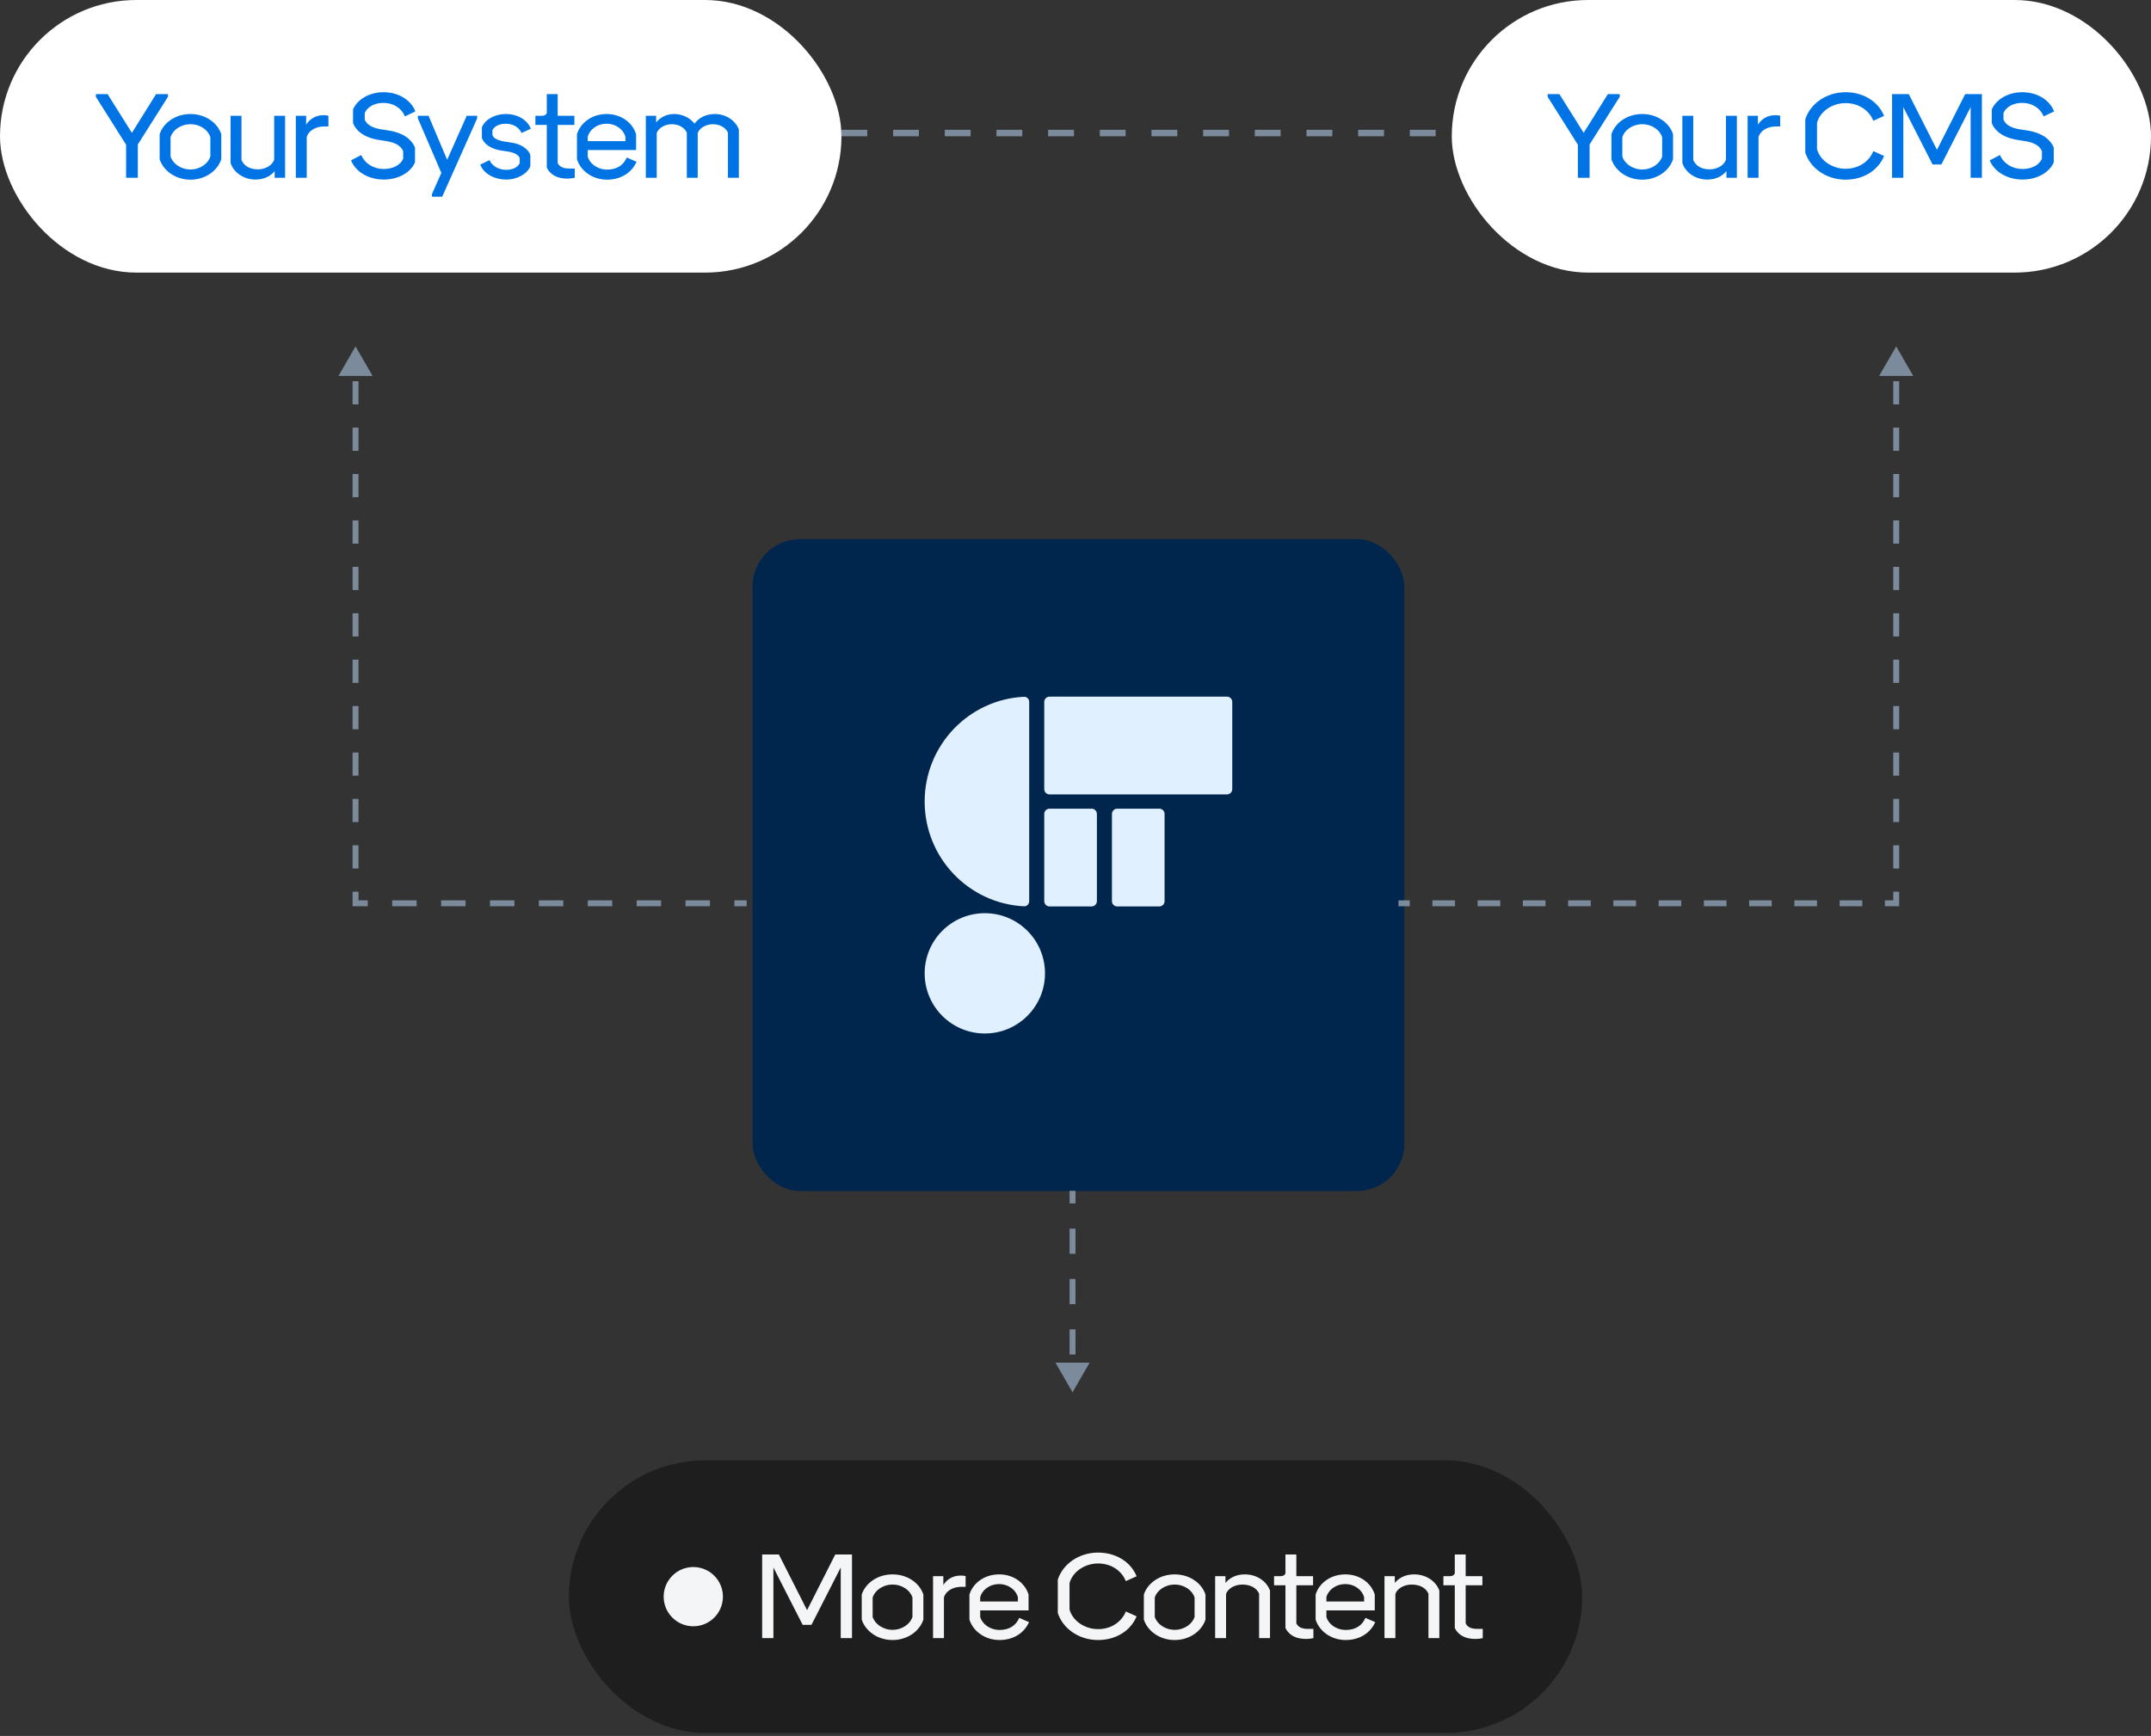 <svg width="363" height="293" viewBox="0 0 363 293" fill="none" xmlns="http://www.w3.org/2000/svg">
<rect x="0" y="0" width="363" height="293" fill="#333333" stroke="none"/>
<rect x="127" y="91" width="110" height="110.024" rx="8" fill="#01264D"/>
<path d="M176.225 118.473C176.225 117.983 176.623 117.585 177.114 117.585H207.067C207.557 117.585 207.955 117.983 207.955 118.473V133.194C207.955 133.685 207.557 134.083 207.067 134.083H177.114C176.623 134.083 176.225 133.685 176.225 133.194V118.473Z" fill="#E1F0FF"/>
<path d="M176.225 137.382C176.225 136.892 176.623 136.494 177.114 136.494H184.221C184.712 136.494 185.11 136.892 185.11 137.382V152.103C185.11 152.594 184.712 152.992 184.221 152.992H177.114C176.623 152.992 176.225 152.594 176.225 152.103V137.382Z" fill="#E1F0FF"/>
<path d="M187.649 137.382C187.649 136.892 188.046 136.494 188.537 136.494H195.645C196.135 136.494 196.533 136.892 196.533 137.382V152.103C196.533 152.594 196.135 152.992 195.645 152.992H188.537C188.046 152.992 187.649 152.594 187.649 152.103V137.382Z" fill="#E1F0FF"/>
<path d="M156.045 164.286C156.045 158.679 160.591 154.134 166.198 154.134C171.806 154.134 176.352 158.679 176.352 164.286C176.352 169.893 171.806 174.439 166.198 174.439C160.591 174.439 156.045 169.893 156.045 164.286Z" fill="#E1F0FF"/>
<path d="M173.687 135.288C173.687 143.131 173.687 149.783 173.687 152.108C173.687 152.598 173.288 152.994 172.798 152.97C163.468 152.505 156.045 144.767 156.045 135.288C156.045 125.81 163.468 118.071 172.798 117.607C173.288 117.583 173.687 117.978 173.687 118.469C173.687 120.794 173.687 127.446 173.687 135.288Z" fill="#E1F0FF"/>
<rect x="96" y="246.489" width="171" height="46.01" rx="23.005" fill="#1E1E1E"/>
<circle cx="117" cy="269.494" r="5" fill="#F3F5F7"/>
<path d="M136.2 271.774L140.96 262.374H143.78V276.494H141.88V264.574L136.94 274.254H135.46L130.52 264.574V276.494H128.62V262.374H131.44L136.2 271.774ZM150.626 276.814C148.106 276.814 146.066 275.314 145.426 273.374V269.134C146.066 267.194 148.106 265.734 150.626 265.734C153.146 265.734 155.186 267.194 155.826 269.134V273.374C155.186 275.314 153.146 276.814 150.626 276.814ZM150.626 275.094C152.306 275.094 153.646 274.054 153.986 272.894V269.654C153.646 268.474 152.306 267.454 150.626 267.454C148.966 267.454 147.606 268.474 147.266 269.654V272.894C147.606 274.054 148.966 275.094 150.626 275.094ZM162.097 265.934C162.377 265.934 162.737 265.954 162.957 266.034V267.834H162.297C160.437 267.834 159.517 268.834 159.297 269.614V276.494H157.457V266.034H159.197V267.534C159.737 266.654 160.737 265.934 162.097 265.934ZM171.999 273.074L173.659 273.794C172.839 275.634 171.019 276.814 168.679 276.814C166.199 276.814 164.219 275.314 163.599 273.374V269.134C164.199 267.194 166.139 265.734 168.619 265.734C171.059 265.734 172.979 267.194 173.579 269.134V271.814H165.419V272.914C165.739 274.094 167.039 275.114 168.699 275.114C170.439 275.114 171.519 274.254 171.999 273.074ZM168.599 267.374C166.979 267.374 165.719 268.394 165.419 269.574V270.314H171.779V269.574C171.459 268.394 170.219 267.374 168.599 267.374ZM185.312 276.814C182.052 276.814 179.332 274.854 178.512 272.234V266.634C179.332 264.014 182.052 262.054 185.312 262.054C188.292 262.054 190.812 263.594 191.812 266.054L189.992 266.874C189.352 265.234 187.652 263.894 185.312 263.894C183.012 263.894 180.992 265.334 180.492 267.214V271.654C180.992 273.534 183.012 274.974 185.312 274.974C187.652 274.974 189.352 273.634 189.992 271.994L191.812 272.814C190.812 275.274 188.292 276.814 185.312 276.814ZM198.236 276.814C195.716 276.814 193.676 275.314 193.036 273.374V269.134C193.676 267.194 195.716 265.734 198.236 265.734C200.756 265.734 202.796 267.194 203.436 269.134V273.374C202.796 275.314 200.756 276.814 198.236 276.814ZM198.236 275.094C199.916 275.094 201.256 274.054 201.596 272.894V269.654C201.256 268.474 199.916 267.454 198.236 267.454C196.576 267.454 195.216 268.474 194.876 269.654V272.894C195.216 274.054 196.576 275.094 198.236 275.094ZM210.086 265.734C212.206 265.734 213.806 266.994 214.326 268.474V276.494H212.486V268.994C212.106 268.114 211.146 267.454 209.666 267.454C208.226 267.454 207.146 268.234 206.906 269.054V276.494H205.066V266.034H206.806V267.174C207.546 266.294 208.626 265.734 210.086 265.734ZM220.43 276.634C218.65 276.634 217.53 275.974 216.93 274.794V267.574H215.01V266.034H216.09C216.53 266.034 216.81 265.874 216.93 265.574V262.374H218.77V266.034H221.59V267.574H218.77V273.994C219.03 274.554 219.57 274.934 220.71 274.934H221.65V276.494C221.33 276.574 220.87 276.634 220.43 276.634ZM230.423 273.074L232.083 273.794C231.263 275.634 229.443 276.814 227.103 276.814C224.623 276.814 222.643 275.314 222.023 273.374V269.134C222.623 267.194 224.563 265.734 227.043 265.734C229.483 265.734 231.403 267.194 232.003 269.134V271.814H223.843V272.914C224.163 274.094 225.463 275.114 227.123 275.114C228.863 275.114 229.943 274.254 230.423 273.074ZM227.023 267.374C225.403 267.374 224.143 268.394 223.843 269.574V270.314H230.203V269.574C229.883 268.394 228.643 267.374 227.023 267.374ZM238.663 265.734C240.783 265.734 242.383 266.994 242.903 268.474V276.494H241.063V268.994C240.683 268.114 239.723 267.454 238.243 267.454C236.803 267.454 235.723 268.234 235.483 269.054V276.494H233.643V266.034H235.383V267.174C236.123 266.294 237.203 265.734 238.663 265.734ZM249.007 276.634C247.227 276.634 246.107 275.974 245.507 274.794V267.574H243.587V266.034H244.667C245.107 266.034 245.387 265.874 245.507 265.574V262.374H247.347V266.034H250.167V267.574H247.347V273.994C247.607 274.554 248.147 274.934 249.287 274.934H250.227V276.494C249.907 276.574 249.447 276.634 249.007 276.634Z" fill="#F3F5F7"/>
<rect x="245" width="118" height="46.01" rx="23.005" fill="white"/>
<path d="M271.34 15.885H273.34V16.345L268.26 24.385V30.005H266.28V24.425L261.18 16.345V15.885H263.16L267.26 22.425L271.34 15.885ZM277.142 30.325C274.622 30.325 272.582 28.825 271.942 26.885V22.645C272.582 20.705 274.622 19.245 277.142 19.245C279.662 19.245 281.702 20.705 282.342 22.645V26.885C281.702 28.825 279.662 30.325 277.142 30.325ZM277.142 28.605C278.822 28.605 280.162 27.565 280.502 26.405V23.165C280.162 21.985 278.822 20.965 277.142 20.965C275.482 20.965 274.122 21.985 273.782 23.165V26.405C274.122 27.565 275.482 28.605 277.142 28.605ZM291.272 26.945V19.545H293.112V30.005H291.352V28.885C290.612 29.765 289.532 30.305 288.112 30.305C286.012 30.305 284.412 29.025 283.912 27.525V19.545H285.752V27.005C286.112 27.885 287.032 28.585 288.512 28.585C289.932 28.585 291.012 27.785 291.272 26.945ZM299.564 19.445C299.844 19.445 300.204 19.465 300.424 19.545V21.345H299.764C297.904 21.345 296.984 22.345 296.764 23.125V30.005H294.924V19.545H296.664V21.045C297.204 20.165 298.204 19.445 299.564 19.445ZM311.457 30.325C308.197 30.325 305.477 28.365 304.657 25.745V20.145C305.477 17.525 308.197 15.565 311.457 15.565C314.437 15.565 316.957 17.105 317.957 19.565L316.137 20.385C315.497 18.745 313.797 17.405 311.457 17.405C309.157 17.405 307.137 18.845 306.637 20.725V25.165C307.137 27.045 309.157 28.485 311.457 28.485C313.797 28.485 315.497 27.145 316.137 25.505L317.957 26.325C316.957 28.785 314.437 30.325 311.457 30.325ZM326.882 25.285L331.642 15.885H334.462V30.005H332.562V18.085L327.622 27.765H326.142L321.202 18.085V30.005H319.302V15.885H322.122L326.882 25.285ZM341.328 30.305C338.688 30.305 336.528 28.945 335.788 27.065L337.508 26.165C338.148 27.625 339.588 28.525 341.328 28.525C342.908 28.525 344.148 27.825 344.588 26.805V25.505C344.308 24.865 343.748 24.385 342.868 24.085C341.528 23.645 340.568 23.785 339.028 23.265C337.548 22.765 336.548 21.865 336.128 20.785V18.485C336.828 16.805 338.848 15.565 341.268 15.565C343.788 15.565 345.888 16.845 346.648 18.805L344.888 19.645C344.288 18.225 342.928 17.365 341.248 17.365C339.768 17.365 338.548 18.045 338.108 19.065V20.205C338.388 20.845 338.948 21.285 339.828 21.585C341.148 22.005 342.128 21.865 343.668 22.405C345.148 22.885 346.148 23.825 346.588 24.905V27.405C345.888 29.065 343.828 30.305 341.328 30.305Z" fill="#0174E5"/>
<rect width="142" height="46.01" rx="23.005" fill="white"/>
<path d="M26.34 15.885H28.34V16.345L23.26 24.385V30.005H21.28V24.425L16.18 16.345V15.885H18.16L22.26 22.425L26.34 15.885ZM32.142 30.325C29.622 30.325 27.582 28.825 26.942 26.885V22.645C27.582 20.705 29.622 19.245 32.142 19.245C34.662 19.245 36.702 20.705 37.342 22.645V26.885C36.702 28.825 34.662 30.325 32.142 30.325ZM32.142 28.605C33.822 28.605 35.162 27.565 35.502 26.405V23.165C35.162 21.985 33.822 20.965 32.142 20.965C30.482 20.965 29.122 21.985 28.782 23.165V26.405C29.122 27.565 30.482 28.605 32.142 28.605ZM46.272 26.945V19.545H48.112V30.005H46.352V28.885C45.612 29.765 44.532 30.305 43.112 30.305C41.012 30.305 39.412 29.025 38.912 27.525V19.545H40.752V27.005C41.112 27.885 42.032 28.585 43.512 28.585C44.932 28.585 46.012 27.785 46.272 26.945ZM54.564 19.445C54.844 19.445 55.204 19.465 55.424 19.545V21.345H54.764C52.904 21.345 51.984 22.345 51.764 23.125V30.005H49.924V19.545H51.664V21.045C52.204 20.165 53.204 19.445 54.564 19.445ZM64.777 30.305C62.137 30.305 59.977 28.945 59.237 27.065L60.957 26.165C61.597 27.625 63.037 28.525 64.777 28.525C66.357 28.525 67.597 27.825 68.037 26.805V25.505C67.757 24.865 67.197 24.385 66.317 24.085C64.977 23.645 64.017 23.785 62.477 23.265C60.997 22.765 59.997 21.865 59.577 20.785V18.485C60.277 16.805 62.297 15.565 64.717 15.565C67.237 15.565 69.337 16.845 70.097 18.805L68.337 19.645C67.737 18.225 66.377 17.365 64.697 17.365C63.217 17.365 61.997 18.045 61.557 19.065V20.205C61.837 20.845 62.397 21.285 63.277 21.585C64.597 22.005 65.577 21.865 67.117 22.405C68.597 22.885 69.597 23.825 70.037 24.905V27.405C69.337 29.065 67.277 30.305 64.777 30.305ZM75.462 26.965L78.762 19.545H80.522V19.985L74.622 33.205H72.902V32.745L74.482 29.185L70.522 19.985V19.545H72.322L75.462 26.965ZM85.423 30.305C83.343 30.305 81.603 29.265 81.043 27.785L82.603 27.025C83.063 28.045 84.163 28.665 85.423 28.665C86.603 28.665 87.403 28.185 87.703 27.545V26.665C87.523 26.245 87.083 25.945 86.463 25.745C85.563 25.465 84.683 25.525 83.563 25.165C82.403 24.785 81.643 24.125 81.323 23.305V21.485C81.823 20.225 83.443 19.245 85.363 19.245C87.383 19.245 89.023 20.265 89.583 21.725L88.023 22.445C87.543 21.445 86.583 20.885 85.343 20.885C84.203 20.885 83.383 21.345 83.103 21.985V22.805C83.263 23.245 83.703 23.505 84.323 23.705C85.203 23.985 86.123 23.945 87.243 24.285C88.383 24.645 89.183 25.325 89.503 26.145V28.065C88.983 29.305 87.383 30.305 85.423 30.305ZM95.774 30.145C93.994 30.145 92.874 29.485 92.274 28.305V21.085H90.354V19.545H91.434C91.874 19.545 92.154 19.385 92.274 19.085V15.885H94.114V19.545H96.934V21.085H94.114V27.505C94.374 28.065 94.914 28.445 96.054 28.445H96.994V30.005C96.674 30.085 96.214 30.145 95.774 30.145ZM105.767 26.585L107.427 27.305C106.607 29.145 104.787 30.325 102.447 30.325C99.967 30.325 97.987 28.825 97.367 26.885V22.645C97.967 20.705 99.907 19.245 102.387 19.245C104.827 19.245 106.747 20.705 107.347 22.645V25.325H99.187V26.425C99.507 27.605 100.807 28.625 102.467 28.625C104.207 28.625 105.287 27.765 105.767 26.585ZM102.367 20.885C100.747 20.885 99.487 21.905 99.187 23.085V23.825H105.547V23.085C105.227 21.905 103.987 20.885 102.367 20.885ZM120.667 19.245C122.647 19.245 124.227 20.505 124.687 21.865V30.005H122.847V22.405C122.527 21.645 121.607 20.965 120.307 20.965C118.967 20.965 117.987 21.745 117.747 22.465V30.005H115.907V22.405C115.587 21.645 114.687 20.965 113.367 20.965C112.027 20.965 111.067 21.745 110.827 22.465V30.005H108.987V19.545H110.727V20.665C111.407 19.845 112.407 19.245 113.767 19.245C115.227 19.245 116.467 19.925 117.207 20.865C117.927 19.905 119.067 19.245 120.667 19.245Z" fill="#0174E5"/>
<line x1="142" y1="22.455" x2="245" y2="22.455" stroke="#7B8B9B" stroke-width="1.089" stroke-dasharray="4.36 4.36"/>
<path d="M181 235L183.887 230L178.113 230L181 235ZM181 228.625L181.5 228.625L181.5 224.375L181 224.375L180.5 224.375L180.5 228.625L181 228.625ZM181 220.125L181.5 220.125L181.5 215.875L181 215.875L180.5 215.875L180.5 220.125L181 220.125ZM181 211.625L181.5 211.625L181.5 207.375L181 207.375L180.5 207.375L180.5 211.625L181 211.625ZM181 203.125L181.5 203.125L181.5 201L181 201L180.5 201L180.5 203.125L181 203.125Z" fill="#7B8B9B"/>
<path d="M60 152.466H59.5V152.966H60V152.466ZM60 58.466L57.113 63.466H62.887L60 58.466ZM60 64.341H59.5V68.258H60H60.5V64.341H60ZM60 72.175H59.5V76.091H60H60.5V72.175H60ZM60 80.008H59.5V83.925H60H60.5V80.008H60ZM60 87.841H59.5V91.758H60H60.5V87.841H60ZM60 95.675H59.5V99.591H60H60.5V95.675H60ZM60 103.508H59.5V107.425H60H60.5V103.508H60ZM60 111.341H59.5V115.258H60H60.5V111.341H60ZM60 119.175H59.5V123.091H60H60.5V119.175H60ZM60 127.008H59.5V130.925H60H60.5V127.008H60ZM60 134.841H59.5V138.758H60H60.5V134.841H60ZM60 142.675H59.5V146.591H60H60.5V142.675H60ZM60 150.508H59.5V152.466H60H60.5V150.508H60ZM60 152.466V152.966H62.062V152.466V151.966H60V152.466ZM66.188 152.466V152.966H70.312V152.466V151.966H66.188V152.466ZM74.438 152.466V152.966H78.562V152.466V151.966H74.438V152.466ZM82.688 152.466V152.966H86.812V152.466V151.966H82.688V152.466ZM90.938 152.466V152.966H95.062V152.466V151.966H90.938V152.466ZM99.188 152.466V152.966H103.313V152.466V151.966H99.188V152.466ZM107.438 152.466V152.966H111.563V152.466V151.966H107.438V152.466ZM115.688 152.466V152.966H119.813V152.466V151.966H115.688V152.466ZM123.938 152.466V152.966H126V152.466V151.966H123.938V152.466Z" fill="#7B8B9B"/>
<path d="M320 152.466H320.5V152.966H320V152.466ZM320 58.466L322.887 63.466H317.113L320 58.466ZM320 64.341H320.5V68.258H320H319.5V64.341H320ZM320 72.175H320.5V76.091H320H319.5V72.175H320ZM320 80.008H320.5V83.925H320H319.5V80.008H320ZM320 87.841H320.5V91.758H320H319.5V87.841H320ZM320 95.675H320.5V99.591H320H319.5V95.675H320ZM320 103.508H320.5V107.425H320H319.5V103.508H320ZM320 111.341H320.5V115.258H320H319.5V111.341H320ZM320 119.175H320.5V123.091H320H319.5V119.175H320ZM320 127.008H320.5V130.925H320H319.5V127.008H320ZM320 134.841H320.5V138.758H320H319.5V134.841H320ZM320 142.675H320.5V146.591H320H319.5V142.675H320ZM320 150.508H320.5V152.466H320H319.5V150.508H320ZM320 152.466V152.966H318.091V152.466V151.966H320V152.466ZM314.273 152.466V152.966H310.455V152.466V151.966H314.273V152.466ZM306.636 152.466V152.966H302.818V152.466V151.966H306.636V152.466ZM299 152.466V152.966H295.182V152.466V151.966H299V152.466ZM291.364 152.466V152.966H287.545V152.466V151.966H291.364V152.466ZM283.727 152.466V152.966H279.909V152.466V151.966H283.727V152.466ZM276.091 152.466V152.966H272.273V152.466V151.966H276.091V152.466ZM268.455 152.466V152.966H264.636V152.466V151.966H268.455V152.466ZM260.818 152.466V152.966H257V152.466V151.966H260.818V152.466ZM253.182 152.466V152.966H249.364V152.466V151.966H253.182V152.466ZM245.545 152.466V152.966H241.727V152.466V151.966H245.545V152.466ZM237.909 152.466V152.966H236V152.466V151.966H237.909V152.466Z" fill="#7B8B9B"/>
</svg>
